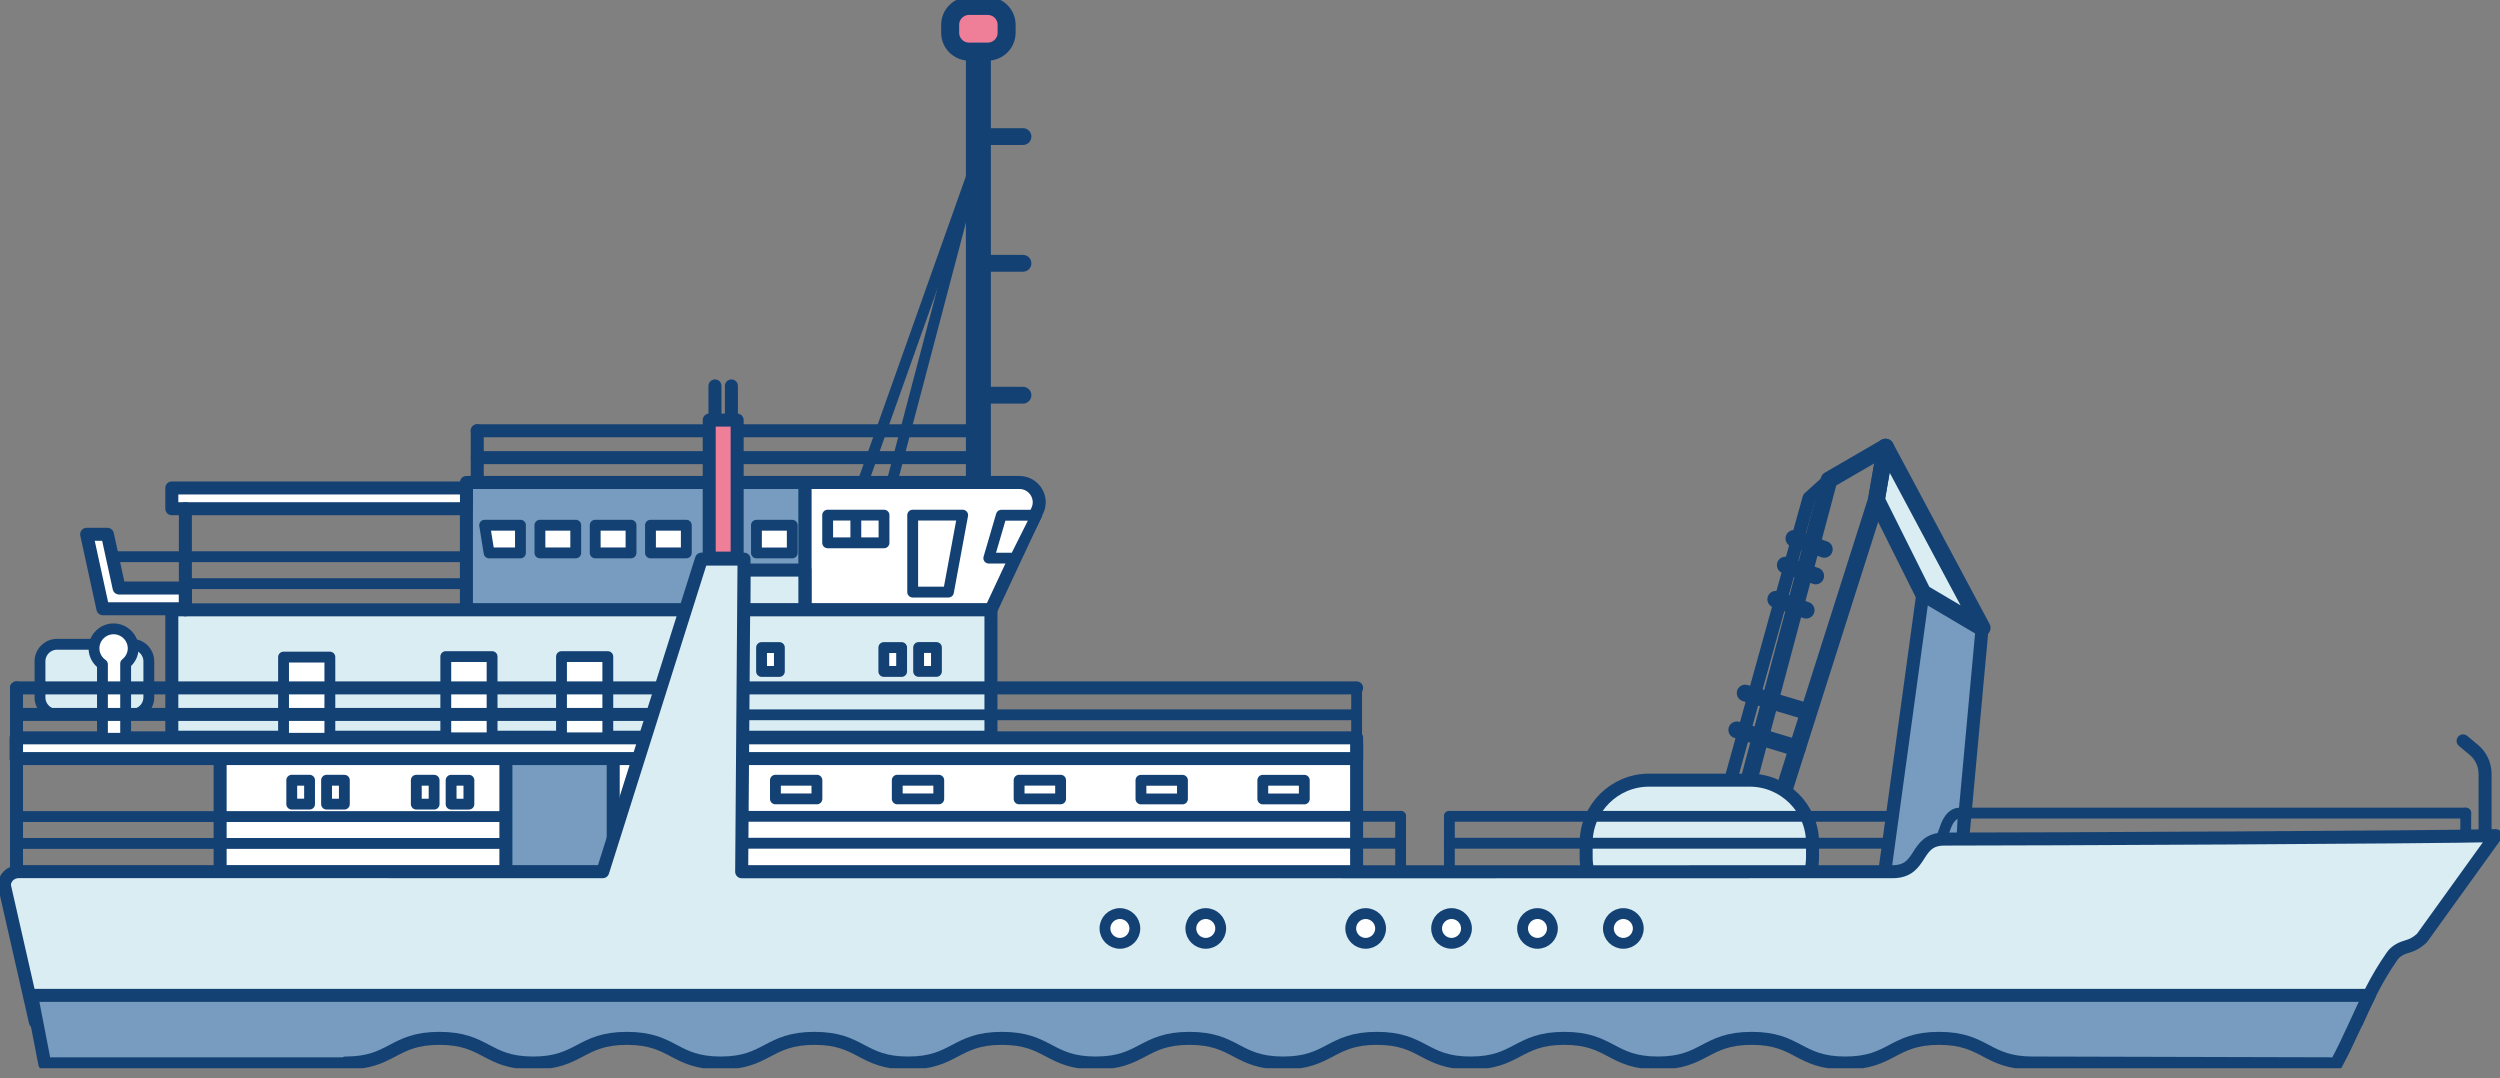 <svg width="160" height="69" viewBox="0 0 160 69" fill="none" xmlns="http://www.w3.org/2000/svg">
<rect x="0" y="0" width="160" height="69" fill="#808080" stroke="none"/>
<g clip-path="url(#clip0_502_752)">
<path d="M62.585 8.741H65.47" stroke="#144173" stroke-width="1.076" stroke-miterlimit="10" stroke-linecap="round" stroke-linejoin="round"/>
<path d="M63.214 3.304H62.02C61.353 3.304 60.811 2.764 60.811 2.101V1.583C60.811 0.92 61.353 0.38 62.02 0.38H63.214C63.88 0.38 64.423 0.92 64.423 1.583V2.101C64.423 2.76 63.88 3.304 63.214 3.304Z" fill="#EF7F99" stroke="#144173" stroke-width="1.153" stroke-miterlimit="10" stroke-linecap="round" stroke-linejoin="round"/>
<path d="M120.4 57.421L123.069 37.944L126.856 40.182L125.629 53.522L120.4 57.421Z" fill="#779CBF" stroke="#144173" stroke-width="0.833" stroke-miterlimit="10" stroke-linecap="round" stroke-linejoin="round"/>
<path d="M120.092 31.98L123.069 37.944L126.856 40.182L120.675 28.617L120.092 31.98Z" fill="#D9EDF3" stroke="#144173" stroke-width="1.076" stroke-miterlimit="10" stroke-linecap="round" stroke-linejoin="round"/>
<path d="M120.092 31.98L112.51 55.81L110.401 55.664L117.059 30.713L120.675 28.617L120.092 31.98Z" stroke="#144173" stroke-width="1.076" stroke-miterlimit="10" stroke-linecap="round" stroke-linejoin="round"/>
<path d="M110.098 52.314L115.777 31.871L117.059 30.713" stroke="#144173" stroke-width="0.833" stroke-miterlimit="10" stroke-linecap="round" stroke-linejoin="round"/>
<path d="M111.155 46.712L115.033 47.884" stroke="#144173" stroke-width="1.076" stroke-miterlimit="10" stroke-linecap="round" stroke-linejoin="round"/>
<path d="M111.692 44.355L115.671 45.541" stroke="#144173" stroke-width="1.076" stroke-miterlimit="10" stroke-linecap="round" stroke-linejoin="round"/>
<path d="M114.261 36.168L116.204 36.859" stroke="#144173" stroke-width="1.076" stroke-miterlimit="10" stroke-linecap="round" stroke-linejoin="round"/>
<path d="M114.812 34.461L116.756 35.157" stroke="#144173" stroke-width="1.076" stroke-miterlimit="10" stroke-linecap="round" stroke-linejoin="round"/>
<path d="M113.65 38.356L115.593 39.051" stroke="#144173" stroke-width="1.076" stroke-miterlimit="10" stroke-linecap="round" stroke-linejoin="round"/>
<path d="M63.421 39.028H51.511V30.878H65.236C66.169 30.878 66.785 31.843 66.389 32.681L63.421 39.028Z" fill="white" stroke="#144173" stroke-width="0.833" stroke-miterlimit="10" stroke-linecap="round" stroke-linejoin="round"/>
<path d="M51.511 30.878H29.85V39.033H51.511V30.878Z" fill="#779CBF" stroke="#144173" stroke-width="0.833" stroke-miterlimit="10" stroke-linecap="round" stroke-linejoin="round"/>
<path d="M56.577 34.741V32.969H52.97V34.741H56.577Z" fill="white" stroke="#144173" stroke-width="0.694" stroke-miterlimit="10" stroke-linecap="round" stroke-linejoin="round"/>
<path d="M63.283 35.72L64.087 32.974H66.344L64.97 35.72H63.283Z" fill="white" stroke="#144173" stroke-width="0.694" stroke-miterlimit="10" stroke-linecap="round" stroke-linejoin="round"/>
<path d="M58.412 37.893V32.969H61.611L60.701 37.893H58.412Z" fill="white" stroke="#144173" stroke-width="0.694" stroke-miterlimit="10" stroke-linecap="round" stroke-linejoin="round"/>
<path d="M36.848 35.385V33.614H34.555V35.385H36.848Z" fill="white" stroke="#144173" stroke-width="0.694" stroke-miterlimit="10" stroke-linecap="round" stroke-linejoin="round"/>
<path d="M31.302 35.386L31.017 33.614H33.309V35.386H31.302Z" fill="white" stroke="#144173" stroke-width="0.694" stroke-miterlimit="10" stroke-linecap="round" stroke-linejoin="round"/>
<path d="M40.386 35.385V33.614H38.093V35.385H40.386Z" fill="white" stroke="#144173" stroke-width="0.694" stroke-miterlimit="10" stroke-linecap="round" stroke-linejoin="round"/>
<path d="M43.924 35.385V33.614H41.631V35.385H43.924Z" fill="white" stroke="#144173" stroke-width="0.694" stroke-miterlimit="10" stroke-linecap="round" stroke-linejoin="round"/>
<path d="M50.705 35.387V33.616H48.412V35.387H50.705Z" fill="white" stroke="#144173" stroke-width="0.694" stroke-miterlimit="10" stroke-linecap="round" stroke-linejoin="round"/>
<path d="M51.512 39.028V36.484H47.606V39.028H51.512Z" fill="#D9EDF3" stroke="#144173" stroke-width="0.833" stroke-miterlimit="10" stroke-linecap="round" stroke-linejoin="round"/>
<path d="M54.773 33.001V34.713" stroke="#144173" stroke-width="0.694" stroke-miterlimit="10" stroke-linecap="round" stroke-linejoin="round"/>
<path d="M105.535 58.849H111.982C114.192 58.849 116.002 57.046 116.002 54.845V53.934C116.002 51.733 114.192 49.93 111.982 49.93H105.535C103.325 49.93 101.514 51.733 101.514 53.934V54.845C101.51 57.046 103.32 58.849 105.535 58.849Z" fill="#D9EDF3" stroke="#144173" stroke-width="0.833" stroke-miterlimit="10" stroke-linecap="round" stroke-linejoin="round"/>
<path d="M8.427 45.724H3.653C3.051 45.724 2.559 45.234 2.559 44.635V42.324C2.559 41.724 3.051 41.234 3.653 41.234H8.432C9.034 41.234 9.525 41.724 9.525 42.324V44.635C9.521 45.234 9.029 45.724 8.427 45.724Z" fill="#D9EDF3" stroke="#144173" stroke-width="0.694" stroke-miterlimit="10" stroke-linecap="round" stroke-linejoin="round"/>
<path d="M159.044 53.517V49.531C159.044 48.941 158.787 48.383 158.341 48.007L157.638 47.417" stroke="#144173" stroke-width="0.833" stroke-miterlimit="10" stroke-linecap="round" stroke-linejoin="round"/>
<path d="M125.629 52.039V53.522" stroke="#144173" stroke-width="0.694" stroke-miterlimit="10" stroke-linecap="round" stroke-linejoin="round"/>
<path d="M157.808 52.039H125.399C125.05 52.039 124.728 52.355 124.535 52.877L124.301 53.522" stroke="#144173" stroke-width="0.694" stroke-miterlimit="10" stroke-linecap="round" stroke-linejoin="round"/>
<path d="M157.808 52.039V53.522" stroke="#144173" stroke-width="0.694" stroke-miterlimit="10" stroke-linecap="round" stroke-linejoin="round"/>
<path d="M121.153 52.245H92.76" stroke="#144173" stroke-width="0.694" stroke-miterlimit="10" stroke-linecap="round" stroke-linejoin="round"/>
<path d="M120.675 53.966H92.76" stroke="#144173" stroke-width="0.694" stroke-miterlimit="10" stroke-linecap="round" stroke-linejoin="round"/>
<path d="M92.76 52.245V55.403" stroke="#144173" stroke-width="0.694" stroke-miterlimit="10" stroke-linecap="round" stroke-linejoin="round"/>
<path d="M63.416 2.87H61.817V30.727H63.416V2.87Z" fill="#144173"/>
<path d="M62.617 27.569H30.544" stroke="#144173" stroke-width="0.833" stroke-miterlimit="10" stroke-linecap="round" stroke-linejoin="round"/>
<path d="M62.617 29.29H30.544" stroke="#144173" stroke-width="0.833" stroke-miterlimit="10" stroke-linecap="round" stroke-linejoin="round"/>
<path d="M30.544 27.569V30.727" stroke="#144173" stroke-width="0.833" stroke-miterlimit="10" stroke-linecap="round" stroke-linejoin="round"/>
<path d="M29.85 35.628H7.27" stroke="#144173" stroke-width="0.694" stroke-miterlimit="10" stroke-linecap="round" stroke-linejoin="round"/>
<path d="M29.551 37.353H11.864" stroke="#144173" stroke-width="0.694" stroke-miterlimit="10" stroke-linecap="round" stroke-linejoin="round"/>
<path d="M63.421 39.028H10.996V47.184H63.421V39.028Z" fill="#D9EDF3" stroke="#144173" stroke-width="0.833" stroke-miterlimit="10" stroke-linecap="round" stroke-linejoin="round"/>
<path d="M86.824 47.66H14.088V55.815H86.824V47.66Z" fill="white" stroke="#144173" stroke-width="0.833" stroke-miterlimit="10" stroke-linecap="round" stroke-linejoin="round"/>
<path d="M39.246 47.66H32.377V55.815H39.246V47.66Z" fill="#779CBF" stroke="#144173" stroke-width="0.833" stroke-miterlimit="10" stroke-linecap="round" stroke-linejoin="round"/>
<path d="M86.824 47.22H1.029V48.547H86.824V47.22Z" fill="white" stroke="#144173" stroke-width="0.833" stroke-miterlimit="10" stroke-linecap="round" stroke-linejoin="round"/>
<path d="M29.854 31.23H10.996V32.557H29.854V31.23Z" fill="white" stroke="#144173" stroke-width="0.833" stroke-miterlimit="10" stroke-linecap="round" stroke-linejoin="round"/>
<path d="M7.623 37.633L6.874 34.196H5.546L6.585 38.96H7.913H11.865V37.633H7.623Z" fill="white" stroke="#144173" stroke-width="0.833" stroke-miterlimit="10" stroke-linecap="round" stroke-linejoin="round"/>
<path d="M47.651 52.245H89.641" stroke="#144173" stroke-width="0.694" stroke-miterlimit="10" stroke-linecap="round" stroke-linejoin="round"/>
<path d="M47.651 53.966H89.641" stroke="#144173" stroke-width="0.694" stroke-miterlimit="10" stroke-linecap="round" stroke-linejoin="round"/>
<path d="M89.64 52.245V55.403" stroke="#144173" stroke-width="0.694" stroke-miterlimit="10" stroke-linecap="round" stroke-linejoin="round"/>
<path d="M86.824 52.245V55.403" stroke="#144173" stroke-width="0.694" stroke-miterlimit="10" stroke-linecap="round" stroke-linejoin="round"/>
<path d="M32.239 52.259H1.057" stroke="#144173" stroke-width="0.694" stroke-miterlimit="10" stroke-linecap="round" stroke-linejoin="round"/>
<path d="M32.239 53.98H1.057" stroke="#144173" stroke-width="0.694" stroke-miterlimit="10" stroke-linecap="round" stroke-linejoin="round"/>
<path d="M83.475 51.132V49.937H80.819V51.132H83.475Z" fill="white" stroke="#144173" stroke-width="0.694" stroke-miterlimit="10" stroke-linecap="round" stroke-linejoin="round"/>
<path d="M75.677 51.132V49.938H73.021V51.132H75.677Z" fill="white" stroke="#144173" stroke-width="0.694" stroke-miterlimit="10" stroke-linecap="round" stroke-linejoin="round"/>
<path d="M67.879 51.128V49.933H65.223V51.128H67.879Z" fill="white" stroke="#144173" stroke-width="0.694" stroke-miterlimit="10" stroke-linecap="round" stroke-linejoin="round"/>
<path d="M60.081 51.128V49.934H57.425V51.128H60.081Z" fill="white" stroke="#144173" stroke-width="0.694" stroke-miterlimit="10" stroke-linecap="round" stroke-linejoin="round"/>
<path d="M52.283 51.128V49.934H49.627V51.128H52.283Z" fill="white" stroke="#144173" stroke-width="0.694" stroke-miterlimit="10" stroke-linecap="round" stroke-linejoin="round"/>
<path d="M30.01 51.466V49.937H28.871V51.466H30.01Z" fill="white" stroke="#144173" stroke-width="0.694" stroke-miterlimit="10" stroke-linecap="round" stroke-linejoin="round"/>
<path d="M38.9 47.222V42.023H35.936V47.222H38.9Z" fill="white" stroke="#144173" stroke-width="0.694" stroke-miterlimit="10" stroke-linecap="round" stroke-linejoin="round"/>
<path d="M27.783 51.464V49.936H26.643V51.464H27.783Z" fill="white" stroke="#144173" stroke-width="0.694" stroke-miterlimit="10" stroke-linecap="round" stroke-linejoin="round"/>
<path d="M22.039 51.464V49.935H20.9V51.464H22.039Z" fill="white" stroke="#144173" stroke-width="0.694" stroke-miterlimit="10" stroke-linecap="round" stroke-linejoin="round"/>
<path d="M19.812 51.463V49.934H18.672V51.463H19.812Z" fill="white" stroke="#144173" stroke-width="0.694" stroke-miterlimit="10" stroke-linecap="round" stroke-linejoin="round"/>
<path d="M31.494 47.221V42.022H28.53V47.221H31.494Z" fill="white" stroke="#144173" stroke-width="0.694" stroke-miterlimit="10" stroke-linecap="round" stroke-linejoin="round"/>
<path d="M21.111 47.252V42.053H18.147V47.252H21.111Z" fill="white" stroke="#144173" stroke-width="0.694" stroke-miterlimit="10" stroke-linecap="round" stroke-linejoin="round"/>
<path d="M47.651 45.747H86.824" stroke="#144173" stroke-width="0.694" stroke-miterlimit="10" stroke-linecap="round" stroke-linejoin="round"/>
<path d="M46.81 24.699V28.123" stroke="#144173" stroke-width="0.833" stroke-miterlimit="10" stroke-linecap="round" stroke-linejoin="round"/>
<path d="M62.456 10.471L57.163 30.562" stroke="#144173" stroke-width="0.694" stroke-miterlimit="10" stroke-linecap="round" stroke-linejoin="round"/>
<path d="M62.617 10.068L55.334 30.562" stroke="#144173" stroke-width="0.694" stroke-miterlimit="10" stroke-linecap="round" stroke-linejoin="round"/>
<path d="M45.758 24.699V28.123" stroke="#144173" stroke-width="0.833" stroke-miterlimit="10" stroke-linecap="round" stroke-linejoin="round"/>
<path d="M86.824 44.026V47.184" stroke="#144173" stroke-width="0.694" stroke-miterlimit="10" stroke-linecap="round" stroke-linejoin="round"/>
<path d="M47.651 44.026H86.824" stroke="#144173" stroke-width="0.833" stroke-miterlimit="10" stroke-linecap="round" stroke-linejoin="round"/>
<path d="M59.932 42.969V41.441H58.792V42.969H59.932Z" fill="white" stroke="#144173" stroke-width="0.694" stroke-miterlimit="10" stroke-linecap="round" stroke-linejoin="round"/>
<path d="M57.704 42.973V41.444H56.565V42.973H57.704Z" fill="white" stroke="#144173" stroke-width="0.694" stroke-miterlimit="10" stroke-linecap="round" stroke-linejoin="round"/>
<path d="M49.88 42.972V41.443H48.74V42.972H49.88Z" fill="white" stroke="#144173" stroke-width="0.694" stroke-miterlimit="10" stroke-linecap="round" stroke-linejoin="round"/>
<path d="M1.057 44.026V55.417" stroke="#144173" stroke-width="0.833" stroke-miterlimit="10" stroke-linecap="round" stroke-linejoin="round"/>
<path d="M11.864 32.557V39.028" stroke="#144173" stroke-width="0.833" stroke-miterlimit="10" stroke-linecap="round" stroke-linejoin="round"/>
<path d="M47.178 35.718V26.886H45.39V35.718H47.178Z" fill="#EF7F99" stroke="#144173" stroke-width="0.833" stroke-miterlimit="10" stroke-linecap="round" stroke-linejoin="round"/>
<path d="M8.524 41.495C8.524 40.809 7.959 40.246 7.269 40.246C6.58 40.246 6.015 40.809 6.015 41.495C6.015 41.921 6.231 42.291 6.557 42.52V47.252H8.041V42.47C8.331 42.241 8.524 41.889 8.524 41.495Z" fill="white" stroke="#144173" stroke-width="0.694" stroke-miterlimit="10" stroke-linecap="round" stroke-linejoin="round"/>
<path d="M41.755 45.724H1.057" stroke="#144173" stroke-width="0.833" stroke-miterlimit="10" stroke-linecap="round" stroke-linejoin="round"/>
<path d="M42.151 44.026H1.057" stroke="#144173" stroke-width="0.833" stroke-miterlimit="10" stroke-linecap="round" stroke-linejoin="round"/>
<path d="M62.585 16.851H65.47" stroke="#144173" stroke-width="1.076" stroke-miterlimit="10" stroke-linecap="round" stroke-linejoin="round"/>
<path d="M62.585 25.294H65.47" stroke="#144173" stroke-width="1.076" stroke-miterlimit="10" stroke-linecap="round" stroke-linejoin="round"/>
<path d="M150.828 65.412C151.467 63.998 152.046 62.693 153.107 61.179C153.337 60.849 153.714 60.671 154.1 60.565C154.569 60.437 154.881 60.144 155.001 60.039L159.724 53.481C155.534 53.586 130.348 53.701 124.434 53.701C122.486 53.701 123.111 55.783 121.135 55.788C114.178 55.797 79.517 55.797 47.467 55.792L47.619 35.784H44.894L38.575 55.788C17.153 55.788 1.163 55.783 1.163 55.783C0.662 55.81 0.28 56.186 0.28 56.675L2.265 65.407H150.828V65.412Z" fill="#D9EDF3" stroke="#144173" stroke-width="0.833" stroke-miterlimit="10" stroke-linecap="round" stroke-linejoin="round"/>
<path d="M2.017 63.705L2.867 68.085H22.07L22.121 68.034C25.121 68.034 25.121 66.455 28.122 66.455C31.122 66.455 31.122 68.034 34.123 68.034C37.124 68.034 37.124 66.455 40.124 66.455C43.125 66.455 43.125 68.034 46.125 68.034C49.126 68.034 49.126 66.455 52.127 66.455C55.127 66.455 55.127 68.034 58.123 68.034C61.124 68.034 61.124 66.455 64.124 66.455C67.125 66.455 67.125 68.034 70.125 68.034C73.126 68.034 73.126 66.455 76.122 66.455C79.122 66.455 79.122 68.034 82.123 68.034C85.124 68.034 85.124 66.455 88.12 66.455C91.12 66.455 91.12 68.034 94.116 68.034C97.117 68.034 97.117 66.455 100.113 66.455C103.113 66.455 103.113 68.034 106.109 68.034C109.11 68.034 109.11 66.455 112.106 66.455C115.102 66.455 115.102 68.034 118.102 68.034C121.103 68.034 121.103 66.455 124.099 66.455C127.095 66.455 127.095 68.034 130.095 68.034L149.519 68.085C150.337 66.579 151.067 64.785 151.632 63.705H2.017Z" fill="#779CBF" stroke="#144173" stroke-width="0.833" stroke-miterlimit="10" stroke-linecap="round" stroke-linejoin="round"/>
<path d="M103.894 60.373C104.422 60.373 104.85 59.947 104.85 59.421C104.85 58.895 104.422 58.469 103.894 58.469C103.366 58.469 102.938 58.895 102.938 59.421C102.938 59.947 103.366 60.373 103.894 60.373Z" fill="white" stroke="#144173" stroke-width="0.694" stroke-miterlimit="10" stroke-linecap="round" stroke-linejoin="round"/>
<path d="M98.399 60.373C98.927 60.373 99.354 59.947 99.354 59.421C99.354 58.895 98.927 58.469 98.399 58.469C97.871 58.469 97.443 58.895 97.443 59.421C97.443 59.947 97.871 60.373 98.399 60.373Z" fill="white" stroke="#144173" stroke-width="0.694" stroke-miterlimit="10" stroke-linecap="round" stroke-linejoin="round"/>
<path d="M92.898 60.373C93.426 60.373 93.854 59.947 93.854 59.421C93.854 58.895 93.426 58.469 92.898 58.469C92.371 58.469 91.943 58.895 91.943 59.421C91.943 59.947 92.371 60.373 92.898 60.373Z" fill="white" stroke="#144173" stroke-width="0.694" stroke-miterlimit="10" stroke-linecap="round" stroke-linejoin="round"/>
<path d="M87.403 60.373C87.93 60.373 88.358 59.947 88.358 59.421C88.358 58.895 87.93 58.469 87.403 58.469C86.875 58.469 86.447 58.895 86.447 59.421C86.447 59.947 86.875 60.373 87.403 60.373Z" fill="white" stroke="#144173" stroke-width="0.694" stroke-miterlimit="10" stroke-linecap="round" stroke-linejoin="round"/>
<path d="M77.169 60.373C77.697 60.373 78.125 59.947 78.125 59.421C78.125 58.895 77.697 58.469 77.169 58.469C76.641 58.469 76.214 58.895 76.214 59.421C76.214 59.947 76.641 60.373 77.169 60.373Z" fill="white" stroke="#144173" stroke-width="0.694" stroke-miterlimit="10" stroke-linecap="round" stroke-linejoin="round"/>
<path d="M71.674 60.373C72.202 60.373 72.63 59.947 72.63 59.421C72.63 58.895 72.202 58.469 71.674 58.469C71.146 58.469 70.718 58.895 70.718 59.421C70.718 59.947 71.146 60.373 71.674 60.373Z" fill="white" stroke="#144173" stroke-width="0.694" stroke-miterlimit="10" stroke-linecap="round" stroke-linejoin="round"/>
</g>
<defs>
<clipPath id="clip0_502_752">
<rect width="160" height="68.364" fill="white"/>
</clipPath>
</defs>
</svg>
